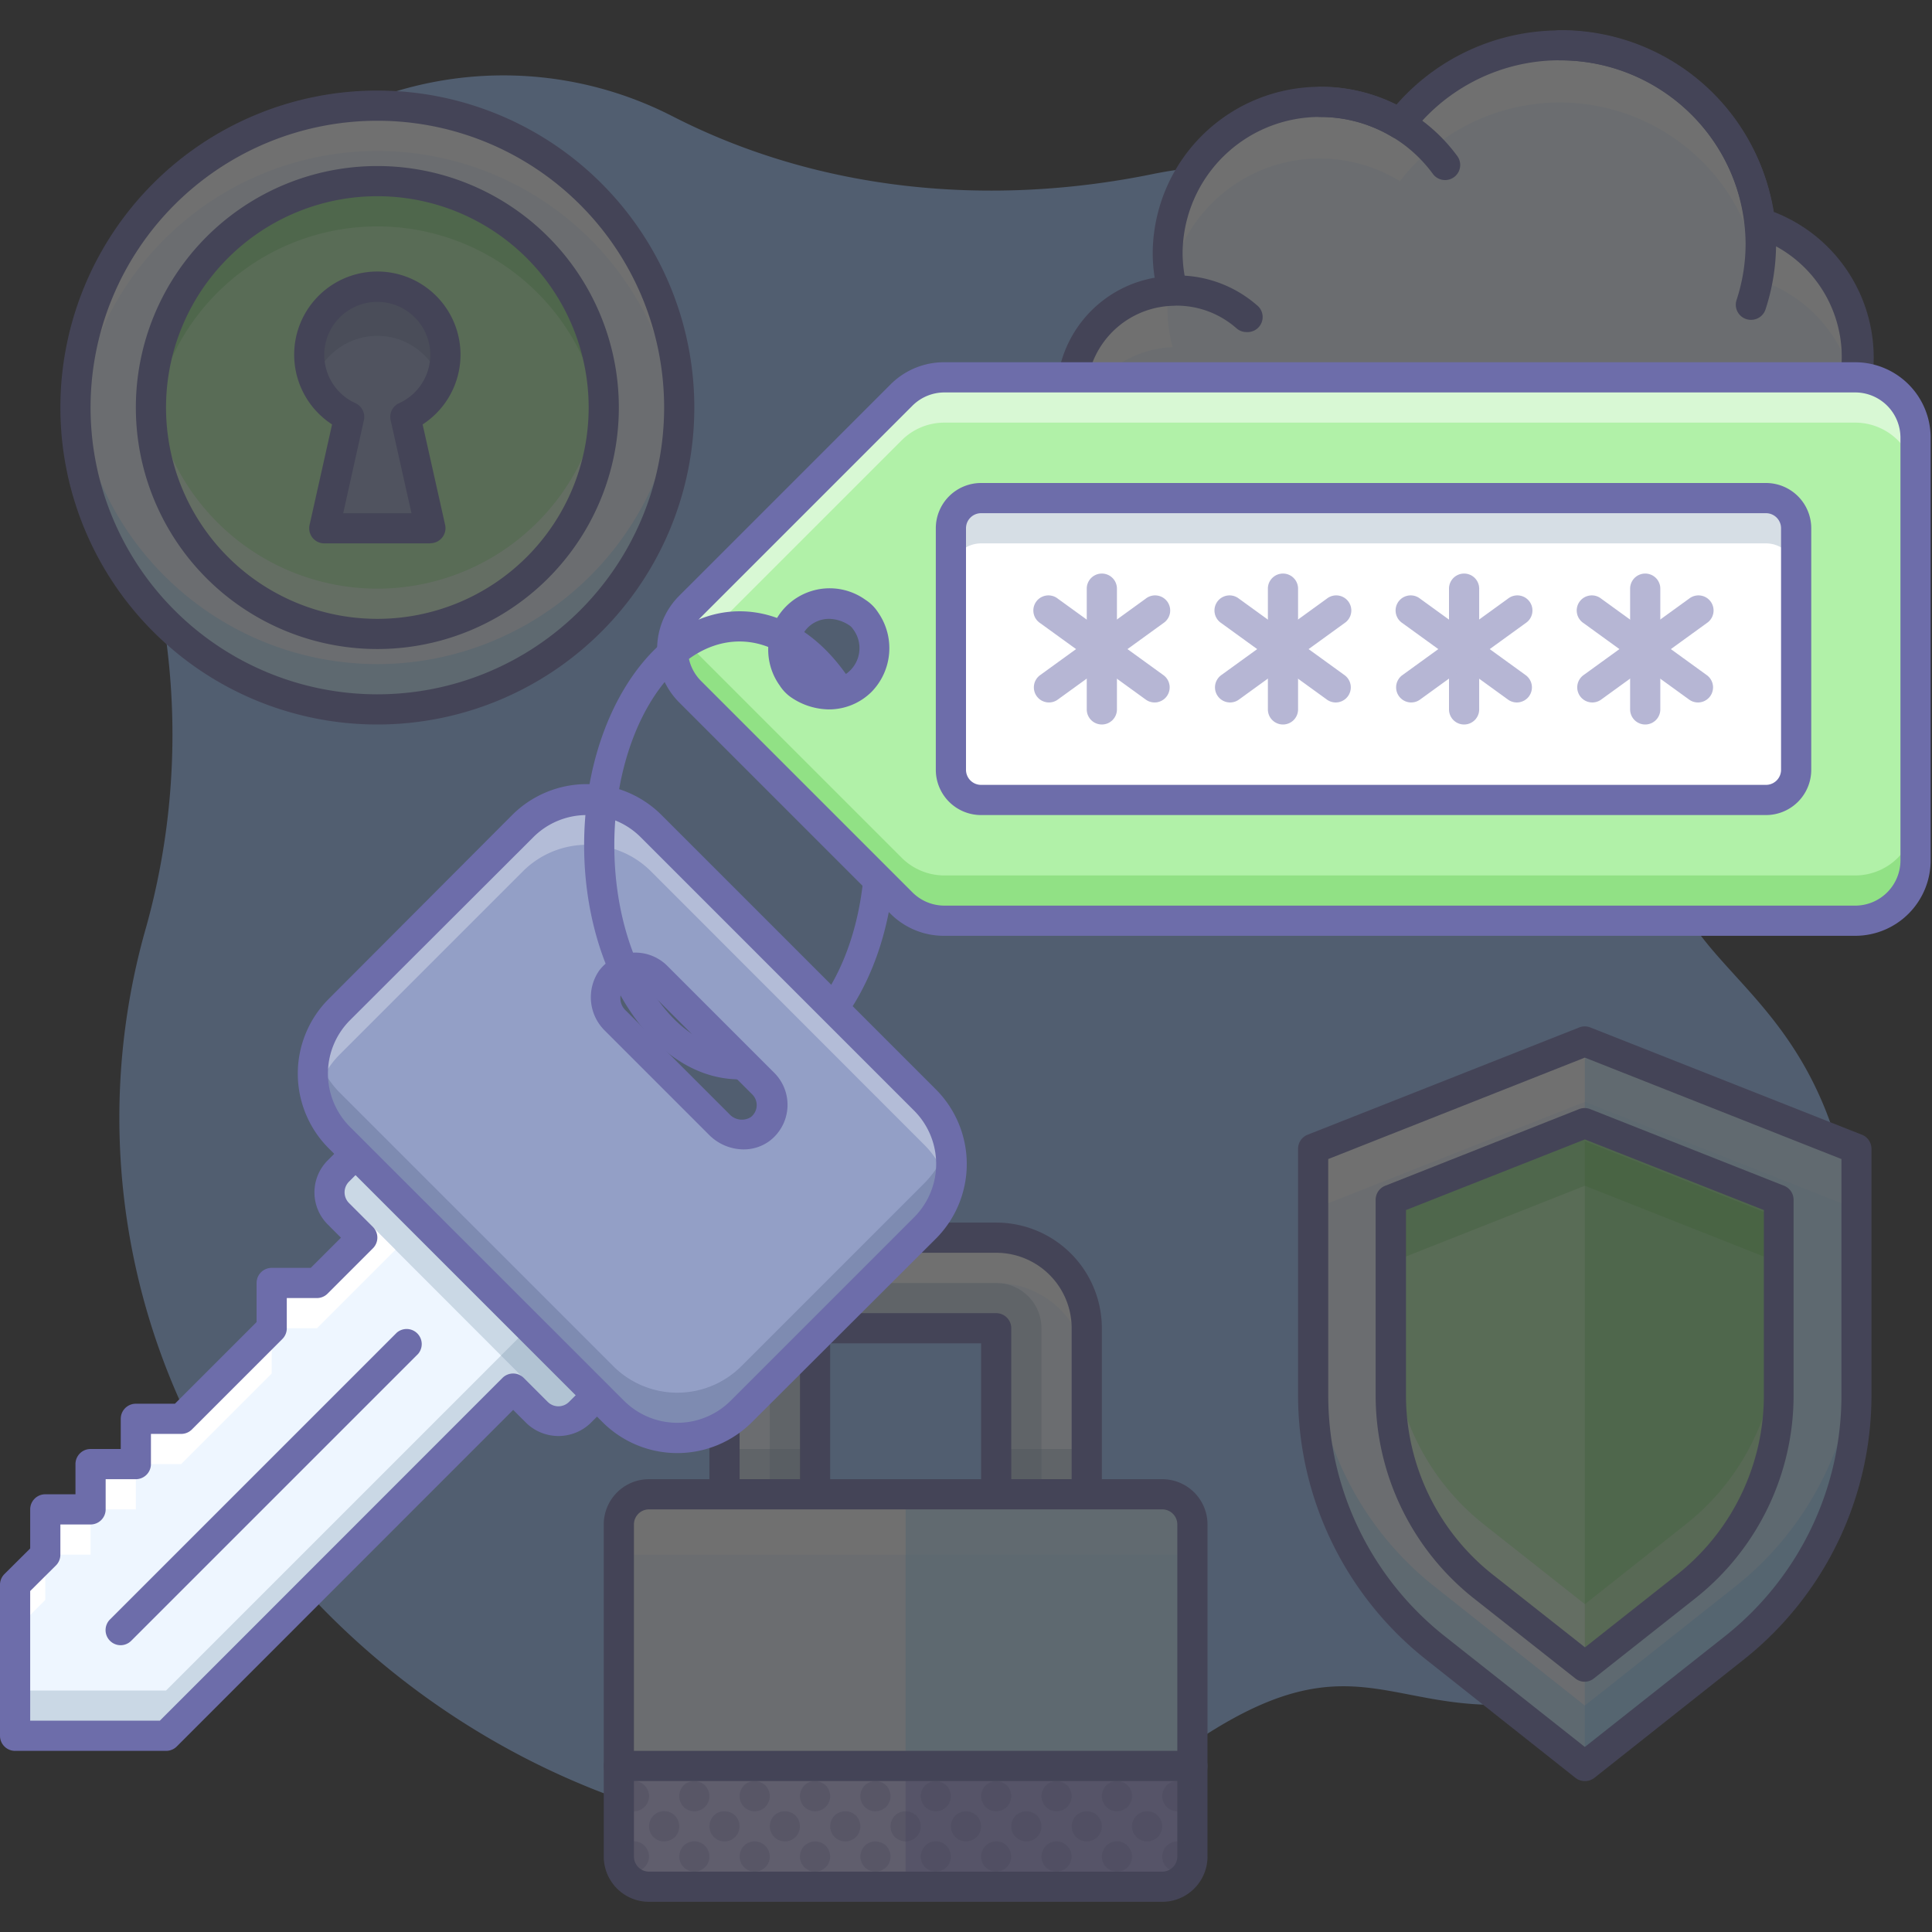 <?xml version="1.0" ?><svg data-name="002" id="_002" viewBox="0 0 128 128" xmlns="http://www.w3.org/2000/svg"><rect x="0" y="0" width="128" height="128" fill="#333333" stroke="none"/><defs><style>.cls-1{opacity:0.3;}.cls-2{fill:#97c1ff;}.cls-3{fill:#eef6ff;}.cls-4{fill:#7690a8;}.cls-5{fill:#fff;}.cls-6{fill:#6d6daa;}.cls-7{fill:#c9c1f5;}.cls-8{fill:#5b58bc;}.cls-9{fill:#5cbeff;}.cls-10{fill:#b1f1a8;}.cls-11{opacity:0.5;}.cls-12{fill:#48bc33;}.cls-13{fill:#939fc6;}.cls-14{fill:#4c5a7f;}</style></defs><title/><g class="cls-1"><path class="cls-2" d="M9.57,61.82a45.86,45.86,0,0,0,8.74,41.32c14.84,18.17,41.46,25.18,61,12.17,13.37-8.91,13.55,2.58,31.87-5.29,12.09-5.2,13.66-26,10-35.87-4.1-11.08-12.83-11.1-10.51-22.52,2.16-10.65,10.85-4.25,10.85-21.71S94.37,10.44,80.74,11a27.47,27.47,0,0,0-4.36.53c-10.76,2.2-22.06,1.18-31.83-3.83A24.53,24.53,0,0,0,10.31,21.11a24.48,24.48,0,0,0-.55,15.1A47.49,47.49,0,0,1,9.57,61.82Z"/><path class="cls-3" d="M48,88V99h6V88H66V99h6V88a6,6,0,0,0-6-6H54A6,6,0,0,0,48,88Z"/><g class="cls-1"><path class="cls-4" d="M51,88V99h3V88H66V99h3V88a3,3,0,0,0-3-3H54A3,3,0,0,0,51,88Z"/></g><g class="cls-1"><rect class="cls-4" height="3" width="6" x="48" y="96"/></g><g class="cls-1"><rect class="cls-4" height="3" width="6" x="66" y="96"/></g><path class="cls-5" d="M66,82H54a6,6,0,0,0-6,6v3a6,6,0,0,1,6-6H66a6,6,0,0,1,6,6V88A6,6,0,0,0,66,82Z"/><path class="cls-6" d="M72,100H66a1,1,0,0,1-1-1V89H55V99a1,1,0,0,1-1,1H48a1,1,0,0,1-1-1V88a7,7,0,0,1,7-7H66a7,7,0,0,1,7,7V99A1,1,0,0,1,72,100Zm-5-2h4V88a5,5,0,0,0-5-5H54a5,5,0,0,0-5,5V98h4V88a1,1,0,0,1,1-1H66a1,1,0,0,1,1,1Z"/><rect class="cls-3" height="26" rx="2" ry="2" width="38" x="41" y="99"/><path class="cls-7" d="M43,125H77a2,2,0,0,0,2-2v-6H41v6A2,2,0,0,0,43,125Z"/><g class="cls-1"><path class="cls-8" d="M60,117v8H77a2,2,0,0,0,2-2v-6Z"/></g><path class="cls-5" d="M41,101v2H79v-2a2,2,0,0,0-2-2H43A2,2,0,0,0,41,101Z"/><g class="cls-1"><path class="cls-9" d="M79,117V101a2,2,0,0,0-2-2H60v18Z"/></g><path class="cls-6" d="M77,126H43a3,3,0,0,1-3-3V101a3,3,0,0,1,3-3H77a3,3,0,0,1,3,3v22A3,3,0,0,1,77,126ZM43,100a1,1,0,0,0-1,1v22a1,1,0,0,0,1,1H77a1,1,0,0,0,1-1V101a1,1,0,0,0-1-1Z"/><path class="cls-6" d="M79,118H41a1,1,0,0,1,0-2H79a1,1,0,0,1,0,2Z"/><g class="cls-1"><path class="cls-6" d="M42,120a1,1,0,0,1-.71-.29A1,1,0,0,1,41,119a1,1,0,1,1,2,0,1,1,0,0,1-1,1Z"/><path class="cls-6" d="M44,122a1,1,0,0,1-1-1,1.05,1.05,0,0,1,.29-.71,1,1,0,0,1,1.42,0A1.05,1.05,0,0,1,45,121a1,1,0,0,1-.29.71,1.15,1.15,0,0,1-.33.21A1,1,0,0,1,44,122Z"/><path class="cls-6" d="M46,120a1,1,0,0,1-.71-.29,1.16,1.16,0,0,1-.21-.33.95.95,0,0,1,0-.76.9.9,0,0,1,.54-.54,1,1,0,0,1,.76,0,1,1,0,0,1,.33.21A1.05,1.05,0,0,1,47,119a1,1,0,0,1-1,1Z"/><path class="cls-6" d="M48,122a1,1,0,0,1-.92-1.38,1,1,0,0,1,.21-.33,1,1,0,0,1,1.09-.21.9.9,0,0,1,.54.54A1,1,0,0,1,48,122Z"/><path class="cls-6" d="M50,120a1,1,0,0,1-1-1,1.05,1.05,0,0,1,.29-.71,1,1,0,0,1,1.09-.21,1,1,0,0,1,.33.21A1.05,1.05,0,0,1,51,119a1,1,0,0,1-.08.38,1.17,1.17,0,0,1-.21.33A1,1,0,0,1,50,120Z"/><path class="cls-6" d="M52,122a1,1,0,0,1-.92-1.38,1,1,0,0,1,.21-.33,1,1,0,0,1,1.09-.21.9.9,0,0,1,.54.54A1,1,0,0,1,52,122Z"/><path class="cls-6" d="M54,120a1,1,0,0,1-.38-.08.9.9,0,0,1-.54-.54.95.95,0,0,1,0-.76,1,1,0,0,1,.21-.33,1,1,0,0,1,1.09-.21,1.15,1.15,0,0,1,.33.21A1.05,1.05,0,0,1,55,119a1,1,0,0,1-1,1Z"/><path class="cls-6" d="M56,122a1,1,0,0,1-.92-1.38.9.9,0,0,1,.54-.54,1,1,0,0,1,1.09.21A1.05,1.05,0,0,1,57,121a1,1,0,0,1-1,1Z"/><path class="cls-6" d="M58,120a1,1,0,0,1-.71-.29A1,1,0,0,1,57,119a1.05,1.05,0,0,1,.29-.71,1.15,1.15,0,0,1,.33-.21,1,1,0,0,1,1.09.21,1,1,0,0,1,.21.33.94.94,0,0,1,0,.76,1.17,1.17,0,0,1-.21.33,1.15,1.15,0,0,1-.33.21A1,1,0,0,1,58,120Z"/><path class="cls-6" d="M60,122a1,1,0,0,1-.38-.08,1.15,1.15,0,0,1-.33-.21A1,1,0,0,1,59,121a1.05,1.05,0,0,1,.29-.71,1,1,0,0,1,1.09-.21,1,1,0,0,1,.33.21A1.05,1.05,0,0,1,61,121a1,1,0,0,1-1,1Z"/><path class="cls-6" d="M62,120a1,1,0,0,1-.71-.29,1.16,1.16,0,0,1-.21-.33A1,1,0,0,1,61,119a1.05,1.05,0,0,1,.29-.71,1,1,0,0,1,.33-.21,1,1,0,0,1,.76,0,1.15,1.15,0,0,1,.33.21A1.05,1.05,0,0,1,63,119a1,1,0,0,1-1,1Z"/><path class="cls-6" d="M64,122a1,1,0,0,1-1-1,1.05,1.05,0,0,1,.29-.71,1,1,0,0,1,.33-.21,1,1,0,0,1,.76,0,1.15,1.15,0,0,1,.33.21A1.05,1.05,0,0,1,65,121a1,1,0,0,1-.29.71,1.15,1.15,0,0,1-.33.21A1,1,0,0,1,64,122Z"/><path class="cls-6" d="M66,120a1,1,0,0,1-.71-.29,1.16,1.16,0,0,1-.21-.33A1,1,0,0,1,65,119a1.05,1.05,0,0,1,.29-.71,1,1,0,0,1,.33-.21,1,1,0,0,1,.76,0,.9.9,0,0,1,.54.54.94.94,0,0,1,0,.76,1.17,1.17,0,0,1-.21.33A1,1,0,0,1,66,120Z"/><path class="cls-6" d="M68,122a1,1,0,0,1-.38-.08,1.15,1.15,0,0,1-.33-.21A1,1,0,0,1,67,121a1.05,1.05,0,0,1,.29-.71.93.93,0,0,1,.33-.21,1,1,0,0,1,.58-.06.65.65,0,0,1,.18.06.74.74,0,0,1,.18.09l.15.12A1.05,1.05,0,0,1,69,121a1,1,0,0,1-1,1Z"/><path class="cls-6" d="M70,120a1,1,0,0,1-.71-.29,1.16,1.16,0,0,1-.21-.33A1,1,0,0,1,69,119a1.05,1.05,0,0,1,.29-.71,1,1,0,0,1,.33-.21,1,1,0,0,1,.58-.06.65.65,0,0,1,.18.06.74.74,0,0,1,.18.09l.15.12A1.05,1.05,0,0,1,71,119a1,1,0,0,1-1,1Z"/><path class="cls-6" d="M72,122a1,1,0,0,1-1-1,1.05,1.05,0,0,1,.29-.71.93.93,0,0,1,.33-.21,1,1,0,0,1,.58-.06.65.65,0,0,1,.18.06.74.74,0,0,1,.18.09l.15.12A1.05,1.05,0,0,1,73,121a1,1,0,0,1-1,1Z"/><path class="cls-6" d="M74,120a1,1,0,0,1-.71-.29,1.16,1.16,0,0,1-.21-.33.95.95,0,0,1,0-.76,1,1,0,0,1,.21-.33A1,1,0,0,1,75,119a1,1,0,0,1-1,1Z"/><path class="cls-6" d="M76,122a1,1,0,0,1-1-1,1,1,0,1,1,2,0,1,1,0,0,1-1,1Z"/><path class="cls-6" d="M42,124a1,1,0,0,1-.38-.07,1.45,1.45,0,0,1-.33-.22,1,1,0,0,1-.21-1.09,1,1,0,0,1,.21-.33,1,1,0,0,1,1.42,0,1.16,1.16,0,0,1,.21.33A1,1,0,0,1,42,124Z"/><path class="cls-6" d="M46,124a1,1,0,0,1-.92-1.38,1.15,1.15,0,0,1,.21-.33,1,1,0,0,1,1.42,0,1.16,1.16,0,0,1,.21.33A.84.84,0,0,1,47,123a1,1,0,0,1-.29.71,1.45,1.45,0,0,1-.33.22A1,1,0,0,1,46,124Z"/><path class="cls-6" d="M50,124a1,1,0,0,1-.92-1.38,1,1,0,0,1,.21-.33,1,1,0,0,1,1.63.33,1,1,0,0,1-.21,1.09,1.45,1.45,0,0,1-.33.22A1,1,0,0,1,50,124Z"/><path class="cls-6" d="M54,124a1,1,0,0,1-.38-.07,1.45,1.45,0,0,1-.33-.22,1,1,0,0,1-.21-1.09,1,1,0,0,1,.21-.33,1.15,1.15,0,0,1,.33-.21,1,1,0,0,1,1.09.21,1.16,1.16,0,0,1,.21.33,1,1,0,0,1-.21,1.09,1.45,1.45,0,0,1-.33.22A1,1,0,0,1,54,124Z"/><path class="cls-6" d="M58,124a1,1,0,0,1-.92-1.38,1.15,1.15,0,0,1,.21-.33,1,1,0,0,1,1.09-.21.9.9,0,0,1,.54.54A.84.84,0,0,1,59,123a1,1,0,0,1-.29.71,1.45,1.45,0,0,1-.33.22A1,1,0,0,1,58,124Z"/><path class="cls-6" d="M62,124a1,1,0,0,1-.38-.07,1.45,1.45,0,0,1-.33-.22,1,1,0,0,1-.21-1.09,1,1,0,0,1,.21-.33,1,1,0,0,1,1.42,0,1.16,1.16,0,0,1,.21.33,1,1,0,0,1-.21,1.09,1.45,1.45,0,0,1-.33.22A1,1,0,0,1,62,124Z"/><path class="cls-6" d="M66,124a1,1,0,0,1-.38-.07,1.45,1.45,0,0,1-.33-.22A1,1,0,0,1,65,123a.84.84,0,0,1,.08-.38,1.15,1.15,0,0,1,.21-.33,1.55,1.55,0,0,1,.15-.12.74.74,0,0,1,.18-.09.62.62,0,0,1,.19-.06,1,1,0,0,1,.9.27,1.16,1.16,0,0,1,.21.33A1,1,0,0,1,66,124Z"/><path class="cls-6" d="M70,124a1,1,0,0,1-.38-.07,1.45,1.45,0,0,1-.33-.22,1,1,0,0,1-.21-1.09,1.15,1.15,0,0,1,.21-.33,1,1,0,0,1,1.63.33A1,1,0,0,1,70,124Z"/><path class="cls-6" d="M74,124a1,1,0,0,1-.38-.07,1.45,1.45,0,0,1-.33-.22,1,1,0,0,1-.21-1.09,1,1,0,0,1,.21-.33,1,1,0,0,1,1.42,0,1.16,1.16,0,0,1,.21.33,1,1,0,0,1-.21,1.09,1.45,1.45,0,0,1-.33.22A1,1,0,0,1,74,124Z"/><path class="cls-6" d="M78,120a1,1,0,0,1-.71-.29A1,1,0,0,1,77,119a1.05,1.05,0,0,1,.29-.71.93.93,0,0,1,.33-.21,1,1,0,0,1,1.09.21A1.05,1.05,0,0,1,79,119a1,1,0,0,1-1,1Z"/><path class="cls-6" d="M78,124a1,1,0,0,1-.38-.07,1.45,1.45,0,0,1-.33-.22,1,1,0,0,1-.21-1.09,1.15,1.15,0,0,1,.21-.33,1.55,1.55,0,0,1,.15-.12.74.74,0,0,1,.18-.09.62.62,0,0,1,.19-.06.87.87,0,0,1,.39,0,.65.65,0,0,1,.18.06.74.74,0,0,1,.18.09l.15.12a1.16,1.16,0,0,1,.21.33A1,1,0,0,1,78,124Z"/></g><path class="cls-3" d="M123,76.11,105,69,87,76.11V92.44a21.21,21.21,0,0,0,8,16.65L105,117l10-7.92a21.21,21.21,0,0,0,8-16.65Z"/><g class="cls-1"><path class="cls-9" d="M115,105.09,105,113l-10-7.92a21.21,21.21,0,0,1-8-16.65v4a21.21,21.21,0,0,0,8,16.65L105,117l10-7.92a21.21,21.21,0,0,0,8-16.65v-4A21.21,21.21,0,0,1,115,105.09Z"/></g><polygon class="cls-5" points="105 69 87 76.11 87 80.11 105 73 123 80.11 123 76.11 105 69"/><g class="cls-1"><path class="cls-9" d="M123,76.11,105,69v48l10-7.92a21.21,21.21,0,0,0,8-16.65Z"/></g><path class="cls-6" d="M105,118a1,1,0,0,1-.62-.21l-10-7.92A22.35,22.35,0,0,1,86,92.44V76.11a1,1,0,0,1,.63-.93l18-7.11a1,1,0,0,1,.73,0l18,7.11a1,1,0,0,1,.63.93V92.44a22.35,22.35,0,0,1-8.36,17.43l-10,7.92A1,1,0,0,1,105,118ZM88,76.79V92.44a20.34,20.34,0,0,0,7.6,15.87l9.4,7.43,9.4-7.43A20.34,20.34,0,0,0,122,92.44V76.79l-17-6.72Z"/><path class="cls-10" d="M92.25,79.6V92.44a16,16,0,0,0,6,12.5l6.76,5.34,6.76-5.34a16,16,0,0,0,6-12.5V79.6l-12.75-5Z"/><g class="cls-11"><path class="cls-5" d="M111.76,100.93,105,106.28l-6.76-5.34a16,16,0,0,1-6-12.5v4a16,16,0,0,0,6,12.5l6.76,5.34,6.76-5.34a16,16,0,0,0,6-12.5v-4A16,16,0,0,1,111.76,100.93Z"/></g><g class="cls-1"><polygon class="cls-12" points="105 74.56 92.25 79.6 92.25 83.6 105 78.56 117.75 83.6 117.75 79.6 105 74.56"/></g><g class="cls-1"><path class="cls-12" d="M105,109.22l6.36-5A15.08,15.08,0,0,0,117,92.44V80.35l-12-4.74Z"/></g><path class="cls-6" d="M105,111.42a1,1,0,0,1-.62-.21l-6.82-5.38a17.16,17.16,0,0,1-6.42-13.38V79.49a1,1,0,0,1,.63-.93l12.85-5.08a1,1,0,0,1,.73,0l12.85,5.08a1,1,0,0,1,.63.93V92.44a17.15,17.15,0,0,1-6.42,13.38l-6.81,5.38A1,1,0,0,1,105,111.42ZM93.15,80.17V92.44a15.14,15.14,0,0,0,5.66,11.81l6.2,4.89,6.19-4.89a15.14,15.14,0,0,0,5.66-11.81V80.17L105,75.49Z"/><path class="cls-3" d="M77.69,19.27a9.85,9.85,0,0,1-.34-2.52,10.07,10.07,0,0,1,10.15-10,10.19,10.19,0,0,1,5.25,1.46,13.36,13.36,0,0,1,23.85,6.56A9.35,9.35,0,0,1,113.49,33H78a6.87,6.87,0,0,1-.3-13.73Z"/><path class="cls-5" d="M77.69,23a9.4,9.4,0,0,1-.26-3.71A6.9,6.9,0,0,0,71,26.13,6.77,6.77,0,0,0,71.29,28,6.93,6.93,0,0,1,77.69,23Z"/><path class="cls-5" d="M87.49,10.5A10.19,10.19,0,0,1,92.75,12a13.36,13.36,0,0,1,23.85,6.56,9.42,9.42,0,0,1,6.21,7,9.28,9.28,0,0,0,.2-1.92,9.38,9.38,0,0,0-6.41-8.86A13.36,13.36,0,0,0,92.75,8.21a10.19,10.19,0,0,0-5.25-1.46,10.07,10.07,0,0,0-10.15,10,9.52,9.52,0,0,0,.19,1.81A10.11,10.11,0,0,1,87.49,10.5Z"/><path class="cls-9" d="M77.69,15.52c-.06-.23-.1-.47-.14-.71,0,.24-.08.49-.11.74Z"/><g class="cls-1"><path class="cls-9" d="M113.49,29.25H78a7,7,0,0,1-6.69-5A6.7,6.7,0,0,0,71,26.13,6.93,6.93,0,0,0,78,33h35.51A9.44,9.44,0,0,0,123,23.63a9.2,9.2,0,0,0-.2-1.83A9.48,9.48,0,0,1,113.49,29.25Z"/></g><path class="cls-6" d="M113.5,34H78a7.86,7.86,0,0,1-1.5-15.6,10.52,10.52,0,0,1-.13-1.65,11.09,11.09,0,0,1,11.15-11,11.22,11.22,0,0,1,5,1.18,14.37,14.37,0,0,1,25,7.11,10.35,10.35,0,0,1-4,20Zm-26-26.25a9.08,9.08,0,0,0-9.15,9,8.91,8.91,0,0,0,.3,2.26,1,1,0,0,1-.93,1.25A5.87,5.87,0,0,0,78,32H113.5a8.35,8.35,0,0,0,2.78-16.28,1,1,0,0,1-.67-.84A12.36,12.36,0,0,0,93.54,8.82a1,1,0,0,1-1.31.25A9.22,9.22,0,0,0,87.49,7.75Z"/><path class="cls-6" d="M116,21.19a1,1,0,0,1-.31-.05,1,1,0,0,1-.64-1.26,11.94,11.94,0,0,0,.6-3.75A12.23,12.23,0,0,0,103.35,4a1,1,0,0,1,0-2,14.24,14.24,0,0,1,14.32,14.12,14,14,0,0,1-.7,4.38A1,1,0,0,1,116,21.19Z"/><path class="cls-6" d="M82.58,22a1,1,0,0,1-.65-.24A6,6,0,0,0,78,20.25a1,1,0,0,1,0-2,8,8,0,0,1,5.25,1.95A1,1,0,0,1,82.58,22Z"/><path class="cls-6" d="M95.74,11.93a1,1,0,0,1-.81-.41,9.22,9.22,0,0,0-7.44-3.77,1,1,0,0,1,0-2,11.23,11.23,0,0,1,9.06,4.59,1,1,0,0,1-.81,1.59Z"/><circle class="cls-3" cx="25" cy="27" r="20"/><g class="cls-1"><path class="cls-9" d="M25,44A20,20,0,0,1,5.08,25.5C5,26,5,26.49,5,27a20,20,0,0,0,40,0c0-.51,0-1-.08-1.5A20,20,0,0,1,25,44Z"/></g><path class="cls-5" d="M25,10A20,20,0,0,1,44.92,28.5c0-.5.08-1,.08-1.5A20,20,0,0,0,5,27c0,.51,0,1,.08,1.5A20,20,0,0,1,25,10Z"/><path class="cls-6" d="M25,48A21,21,0,1,1,46,27,21,21,0,0,1,25,48ZM25,8A19,19,0,1,0,44,27,19,19,0,0,0,25,8Z"/><circle class="cls-10" cx="25" cy="27" r="15"/><g class="cls-11"><path class="cls-5" d="M25,39A15,15,0,0,1,10.08,25.5c0,.49-.08,1-.08,1.5a15,15,0,0,0,30,0c0-.51,0-1-.08-1.5A15,15,0,0,1,25,39Z"/></g><g class="cls-1"><path class="cls-12" d="M25,15A15,15,0,0,1,39.92,28.5c0-.49.08-1,.08-1.5a15,15,0,0,0-30,0c0,.51,0,1,.08,1.5A15,15,0,0,1,25,15Z"/></g><path class="cls-13" d="M29.45,23.54a4.45,4.45,0,1,0-6.29,4.06l-1.63,7.28h6.93L26.83,27.6A4.45,4.45,0,0,0,29.45,23.54Z"/><g class="cls-1"><path class="cls-14" d="M25,22.25a4.44,4.44,0,0,1,4.15,2.88,4.45,4.45,0,1,0-8.3,0A4.44,4.44,0,0,1,25,22.25Z"/></g><path class="cls-6" d="M28.51,36h-7a1,1,0,0,1-1-1.22L22,28.12a5.51,5.51,0,1,1,6,0l1.49,6.65a1,1,0,0,1-1,1.22Zm-5.77-2h4.52l-1.38-6.16a1,1,0,0,1,.56-1.13,3.51,3.51,0,1,0-2.89,0,1,1,0,0,1,.56,1.13Z"/><path class="cls-6" d="M25,43A16,16,0,1,1,41,27,16,16,0,0,1,25,43Zm0-30A14,14,0,1,0,39,27,14,14,0,0,0,25,13Z"/></g><path class="cls-6" d="M49,71.51a1,1,0,0,1,0-2c4.58,0,8.3-6,8.3-13.42a1,1,0,1,1,2,0C59.3,64.59,54.68,71.51,49,71.51Z"/><path class="cls-10" d="M59.75,26.17l-14,14a4,4,0,0,0,0,5.66l14,14A4,4,0,0,0,62.57,61h60.34a4,4,0,0,0,4-4V29a4,4,0,0,0-4-4H62.57A4,4,0,0,0,59.75,26.17ZM57.33,41.12a3.07,3.07,0,0,1-4.3,4.3,1.76,1.76,0,0,1-.53-.53,3.07,3.07,0,0,1,4.3-4.3A1.76,1.76,0,0,1,57.33,41.12Z"/><g class="cls-1"><path class="cls-12" d="M122.92,58H62.57a4,4,0,0,1-2.83-1.17l-14-14a4,4,0,0,1-.88-1.33,4,4,0,0,0,.88,4.33l14,14A4,4,0,0,0,62.57,61h60.34a4,4,0,0,0,4-4V54A4,4,0,0,1,122.92,58Z"/></g><g class="cls-11"><path class="cls-5" d="M122.92,25H62.57a4,4,0,0,0-2.83,1.17l-14,14a4,4,0,0,0-.88,4.33,4,4,0,0,1,.88-1.33l14-14A4,4,0,0,1,62.57,28h60.34a4,4,0,0,1,4,4V29A4,4,0,0,0,122.92,25Z"/></g><path class="cls-6" d="M122.92,62H62.57A5,5,0,0,1,59,60.54l-14-14a5,5,0,0,1,0-7.07l14-14h0A5,5,0,0,1,62.57,24h60.34a5,5,0,0,1,5,5V57A5,5,0,0,1,122.92,62ZM60.45,26.88l-14,14a3,3,0,0,0,0,4.24l14,14a3,3,0,0,0,2.12.88h60.34a3,3,0,0,0,3-3V29a3,3,0,0,0-3-3H62.57a3,3,0,0,0-2.12.88ZM54.93,47a4.53,4.53,0,0,1-2.43-.74,2.76,2.76,0,0,1-.84-.84,4.07,4.07,0,0,1,5.68-5.68,2.77,2.77,0,0,1,.84.84h0a4.14,4.14,0,0,1-.43,5.25A4,4,0,0,1,54.93,47Zm0-6a2,2,0,0,0-1.42.59,2.12,2.12,0,0,0-.16,2.76.77.77,0,0,0,.23.23,2.08,2.08,0,0,0,2.92-2.92.78.78,0,0,0-.23-.23A2.5,2.5,0,0,0,54.92,41Z"/><path class="cls-3" d="M23.7,76.3l-1.29,1.28a2,2,0,0,0,0,2.83L24,82l-3,3H18v3l-6,6H9v3H6v3H3v3l-2,2v10H11L34,92l1.59,1.59a2,2,0,0,0,2.83,0L39.7,92.3Z"/><g class="cls-1"><path class="cls-4" d="M35,88,11,112H1v3H11L34,92l1.59,1.59a2,2,0,0,0,2.83,0L39.7,92.3l-1.52-1.52C37.4,91.35,35,88,35,88Z"/></g><g class="cls-1"><polygon class="cls-4" points="37.69 94.31 39.7 92.3 23.7 76.3 21.7 78.3 37.69 94.31"/></g><polygon class="cls-5" points="18 91 18 88 12 94 9 94 9 97 12 97 18 91"/><polygon class="cls-5" points="26.2 82.8 24.7 81.3 21 85 18 85 18 88 21 88 26.2 82.8"/><polygon class="cls-5" points="3 103 1 105 1 108 3 106 3 103"/><rect class="cls-5" height="3" width="3" x="3" y="100"/><rect class="cls-5" height="3" width="3" x="6" y="97"/><path class="cls-6" d="M11,116H1a1,1,0,0,1-1-1V105a1,1,0,0,1,.29-.71L2,102.59V100a1,1,0,0,1,1-1H5V97a1,1,0,0,1,1-1H8V94a1,1,0,0,1,1-1h2.59L17,87.59V85a1,1,0,0,1,1-1h2.59l2-2-.88-.88a3,3,0,0,1,0-4.24L23,75.59a1,1,0,0,1,1.41,0l16,16a1,1,0,0,1,0,1.41l-1.29,1.29a3.07,3.07,0,0,1-4.24,0L34,93.41,11.71,115.71A1,1,0,0,1,11,116Zm-9-2h8.59L33.29,91.29a1,1,0,0,1,1.41,0l1.59,1.59a1,1,0,0,0,1.41,0l.58-.58L23.7,77.71l-.58.58a1,1,0,0,0,0,1.41l1.59,1.59a1,1,0,0,1,0,1.41l-3,3A1,1,0,0,1,21,86H19v2a1,1,0,0,1-.29.71l-6,6A1,1,0,0,1,12,95H10v2a1,1,0,0,1-1,1H7v2a1,1,0,0,1-1,1H4v2a1,1,0,0,1-.29.71L2,105.41Z"/><path class="cls-6" d="M8,109a1,1,0,0,1-.71-1.71l19-19a1,1,0,0,1,1.41,1.41l-19,19A1,1,0,0,1,8,109Z"/><path class="cls-13" d="M61.27,72.88,43.12,54.73a6,6,0,0,0-8.49,0L22.49,66.88a6,6,0,0,0,0,8.49L40.63,93.51a6,6,0,0,0,8.49,0L61.27,81.36A6,6,0,0,0,61.27,72.88Zm-10.9,1.9a2.11,2.11,0,0,1-2.72-.3l-6.85-6.85a2.11,2.11,0,0,1-.3-2.72,2,2,0,0,1,3-.22l7.07,7.07A2,2,0,0,1,50.37,74.78Z"/><g class="cls-1"><path class="cls-14" d="M61.27,78.36,49.12,90.51a6,6,0,0,1-8.49,0L22.49,72.37a5.94,5.94,0,0,1-1.54-2.74,6,6,0,0,0,1.54,5.74L40.63,93.51a6,6,0,0,0,8.49,0L61.27,81.36a6,6,0,0,0,1.54-5.74A5.94,5.94,0,0,1,61.27,78.36Z"/></g><g class="cls-1"><path class="cls-5" d="M22.49,69.88,34.64,57.73a6,6,0,0,1,8.49,0L61.27,75.88a5.94,5.94,0,0,1,1.54,2.74,6,6,0,0,0-1.54-5.74L43.12,54.73a6,6,0,0,0-8.49,0L22.49,66.88a6,6,0,0,0-1.54,5.74A5.94,5.94,0,0,1,22.49,69.88Z"/></g><path class="cls-6" d="M44.87,96.27a7,7,0,0,1-4.95-2.05L21.78,76.08a7,7,0,0,1,0-9.9L33.93,54a7,7,0,0,1,9.9,0L62,72.17a7,7,0,0,1,0,9.9L49.82,94.22A7,7,0,0,1,44.87,96.27ZM38.88,54a5,5,0,0,0-3.54,1.46L23.19,67.59a5,5,0,0,0,0,7.07L41.34,92.8a5,5,0,0,0,7.07,0L60.56,80.65a5,5,0,0,0,0-7.07h0L42.42,55.44A5,5,0,0,0,38.88,54ZM49.23,76.15a3.25,3.25,0,0,1-2.29-1l-6.85-6.85a3.1,3.1,0,0,1-.39-4A3,3,0,0,1,44.22,64l7.07,7.07A3,3,0,0,1,51,75.58h0A2.87,2.87,0,0,1,49.23,76.15Zm-7.13-11H42a1,1,0,0,0-.74.4,1.12,1.12,0,0,0,.21,1.41l6.85,6.85a1.12,1.12,0,0,0,1.41.21h0a1,1,0,0,0,.11-1.51l-7.07-7.07A1,1,0,0,0,42.1,65.1Z"/><rect class="cls-5" height="20" rx="2" ry="2" width="56" x="63" y="33"/><g class="cls-1"><path class="cls-4" d="M117,33H65a2,2,0,0,0-2,2v3a2,2,0,0,1,2-2h52a2,2,0,0,1,2,2V35A2,2,0,0,0,117,33Z"/></g><path class="cls-6" d="M117,54H65a3,3,0,0,1-3-3V35a3,3,0,0,1,3-3h52a3,3,0,0,1,3,3V51A3,3,0,0,1,117,54ZM65,34a1,1,0,0,0-1,1V51a1,1,0,0,0,1,1h52a1,1,0,0,0,1-1V35a1,1,0,0,0-1-1Z"/><g class="cls-11"><path class="cls-6" d="M73,48a1,1,0,0,1-1-1V39a1,1,0,0,1,2,0v8A1,1,0,0,1,73,48Z"/><path class="cls-6" d="M76.5,46.54a1,1,0,0,1-.59-.19l-7-5.07a1,1,0,1,1,1.17-1.62l7,5.07a1,1,0,0,1-.59,1.81Z"/><path class="cls-6" d="M69.5,46.54a1,1,0,0,1-.59-1.81l7-5.07a1,1,0,1,1,1.17,1.62l-7,5.07A1,1,0,0,1,69.5,46.54Z"/></g><g class="cls-11"><path class="cls-6" d="M85,48a1,1,0,0,1-1-1V39a1,1,0,0,1,2,0v8A1,1,0,0,1,85,48Z"/><path class="cls-6" d="M88.5,46.54a1,1,0,0,1-.59-.19l-7-5.07a1,1,0,1,1,1.17-1.62l7,5.07a1,1,0,0,1-.59,1.81Z"/><path class="cls-6" d="M81.5,46.54a1,1,0,0,1-.59-1.81l7-5.07a1,1,0,1,1,1.17,1.62l-7,5.07A1,1,0,0,1,81.5,46.54Z"/></g><g class="cls-11"><path class="cls-6" d="M97,48a1,1,0,0,1-1-1V39a1,1,0,0,1,2,0v8A1,1,0,0,1,97,48Z"/><path class="cls-6" d="M100.5,46.54a1,1,0,0,1-.59-.19l-7-5.07a1,1,0,1,1,1.17-1.62l7,5.07a1,1,0,0,1-.59,1.81Z"/><path class="cls-6" d="M93.5,46.54a1,1,0,0,1-.59-1.81l7-5.07a1,1,0,1,1,1.17,1.62l-7,5.07A1,1,0,0,1,93.5,46.54Z"/></g><g class="cls-11"><path class="cls-6" d="M109,48a1,1,0,0,1-1-1V39a1,1,0,0,1,2,0v8A1,1,0,0,1,109,48Z"/><path class="cls-6" d="M112.5,46.54a1,1,0,0,1-.59-.19l-7-5.07a1,1,0,1,1,1.17-1.62l7,5.07a1,1,0,0,1-.59,1.81Z"/><path class="cls-6" d="M105.5,46.54a1,1,0,0,1-.59-1.81l7-5.07a1,1,0,1,1,1.17,1.62l-7,5.07A1,1,0,0,1,105.5,46.54Z"/></g><path class="cls-6" d="M49,71.51c-5.68,0-10.3-7-10.3-15.51S43.32,40.5,49,40.5c2.8,0,5.4,1.63,7.34,4.59a1,1,0,1,1-1.67,1.1C53.11,43.81,51.1,42.5,49,42.5c-4.58,0-8.3,6.06-8.3,13.51S44.42,69.51,49,69.51a1,1,0,0,1,0,2Z"/></svg>
